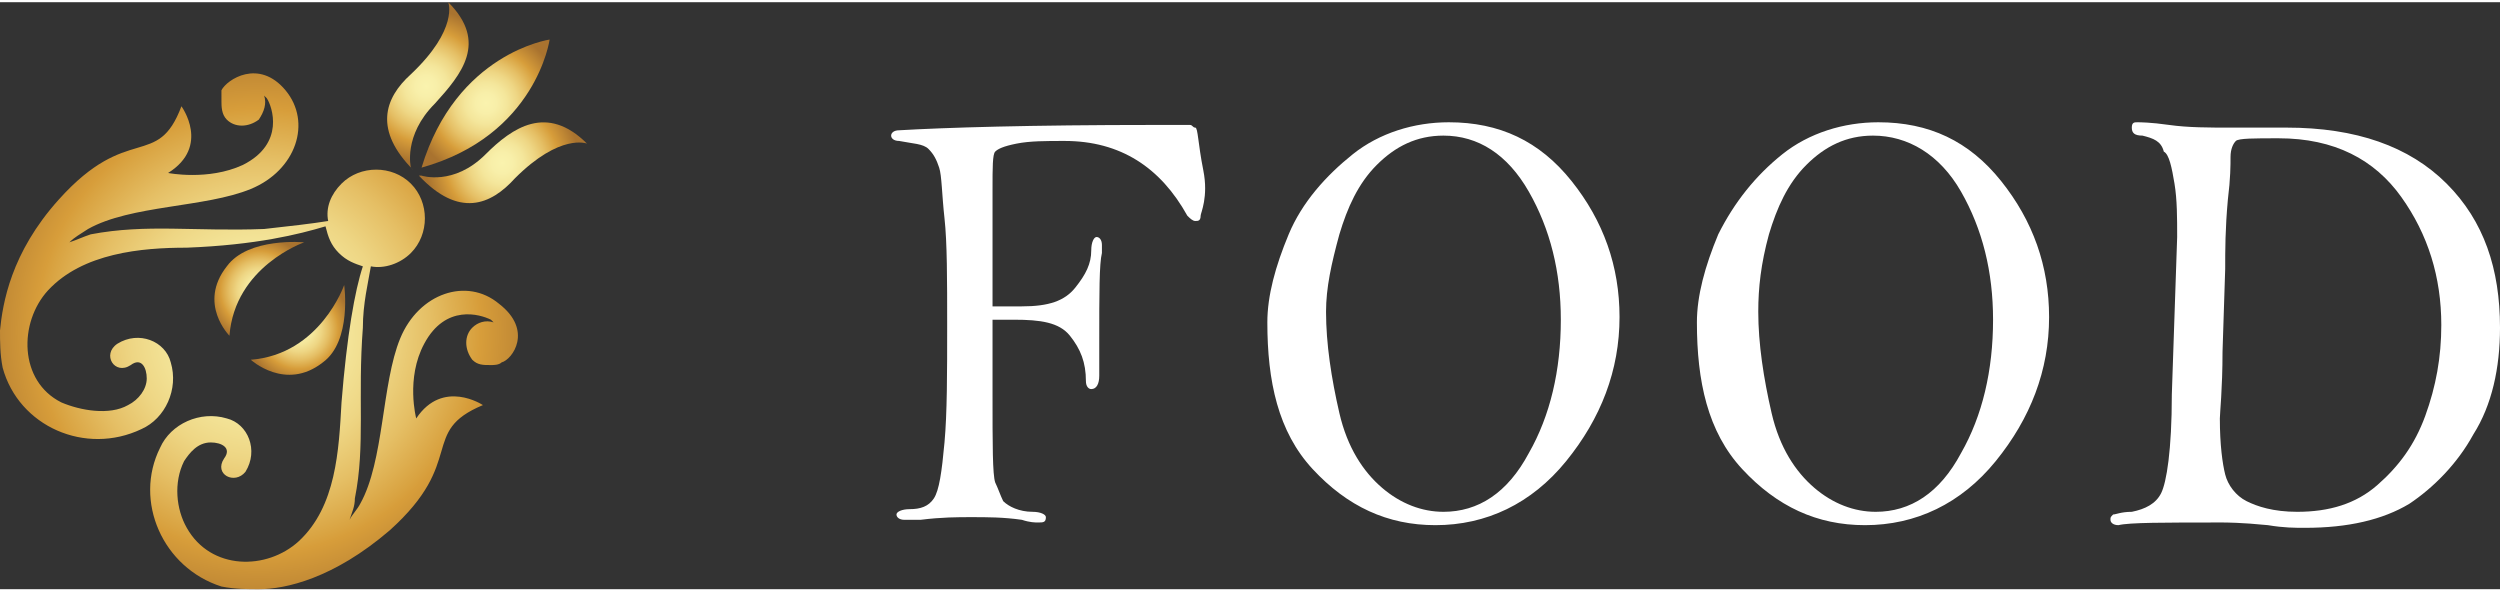 <?xml version="1.0" encoding="utf-8"?>
<!-- Generator: Adobe Illustrator 24.0.3, SVG Export Plug-In . SVG Version: 6.00 Build 0)  -->
<svg version="1.1" xmlns="http://www.w3.org/2000/svg" xmlns:xlink="http://www.w3.org/1999/xlink" x="0px"
	 y="0px" viewBox="0 0 93.7 22" width="93px" height="22px" enable-background="new 0 0 93.7 22" xml:space="preserve">
<rect x="0" y="0" width="93.7" height="22" fill="#333333" stroke="none"/>
<g>
	<path fill="#FFFFFF" d="M37.2,11.9l0,2.8c0,1.9,0,3,0.1,3.3c0.1,0.2,0.2,0.5,0.3,0.7c0.2,0.2,0.6,0.4,1.1,0.4
		c0.3,0,0.5,0.1,0.5,0.2c0,0.2-0.1,0.2-0.3,0.2c-0.1,0-0.3,0-0.6-0.1c-0.7-0.1-1.3-0.1-1.9-0.1c-0.5,0-1.1,0-1.9,0.1l-0.6,0
		c-0.2,0-0.3-0.1-0.3-0.2s0.2-0.2,0.5-0.2c0.4,0,0.7-0.1,0.9-0.4s0.3-1,0.4-2.1c0.1-1.1,0.1-2.6,0.1-4.4c0-1.7,0-3.1-0.1-4
		s-0.1-1.6-0.2-1.9c-0.1-0.3-0.2-0.5-0.4-0.7s-0.6-0.2-1.1-0.3c-0.2,0-0.3-0.1-0.3-0.2c0-0.1,0.1-0.2,0.3-0.2
		c1.7-0.1,4.9-0.2,9.6-0.2c0.8,0,1.2,0,1.3,0c0.1,0,0.1,0.1,0.2,0.1s0.1,0.6,0.3,1.6S45,7.9,45,8c0,0.2-0.1,0.2-0.2,0.2
		c-0.1,0-0.2-0.1-0.3-0.2c-1-1.8-2.5-2.8-4.6-2.8c-0.7,0-1.3,0-1.8,0.1s-0.7,0.2-0.8,0.3c-0.1,0.1-0.1,0.6-0.1,1.4
		c0,0.8,0,2.3,0,4.4c0.5,0,0.9,0,1.1,0c1,0,1.6-0.2,2-0.7c0.4-0.5,0.6-0.9,0.6-1.4c0-0.3,0.1-0.5,0.2-0.5c0.1,0,0.2,0.1,0.2,0.3
		c0,0.1,0,0.2,0,0.3c-0.1,0.4-0.1,1.5-0.1,3.3v1.3c0,0.3-0.1,0.5-0.3,0.5c-0.1,0-0.2-0.1-0.2-0.3c0-0.7-0.2-1.2-0.6-1.7
		s-1.1-0.6-2.1-0.6C37.9,11.9,37.6,11.9,37.2,11.9z"/>
	<path fill="#FFFFFF" d="M47.5,12c0-1,0.3-2.1,0.8-3.3s1.4-2.2,2.4-3s2.3-1.2,3.6-1.2c1.9,0,3.4,0.7,4.6,2.2
		c1.2,1.5,1.8,3.2,1.8,5.1c0,2-0.7,3.8-2,5.4c-1.3,1.6-3,2.4-4.9,2.4c-1.8,0-3.3-0.7-4.6-2.1S47.5,14.2,47.5,12z M49.7,11.6
		c0,1.2,0.2,2.5,0.5,3.8c0.3,1.3,0.9,2.2,1.6,2.8c0.7,0.6,1.5,0.9,2.3,0.9c1.3,0,2.4-0.7,3.2-2.2c0.8-1.4,1.2-3.1,1.2-5
		c0-1.8-0.4-3.4-1.2-4.8S55.4,5,54.1,5c-1,0-1.8,0.4-2.5,1.1c-0.7,0.7-1.1,1.6-1.4,2.6C49.9,9.8,49.7,10.7,49.7,11.6z"/>
	<path fill="#FFFFFF" d="M63.6,12c0-1,0.3-2.1,0.8-3.3c0.6-1.2,1.4-2.2,2.4-3s2.3-1.2,3.6-1.2c1.9,0,3.4,0.7,4.6,2.2
		c1.2,1.5,1.8,3.2,1.8,5.1c0,2-0.7,3.8-2,5.4c-1.3,1.6-3,2.4-4.9,2.4c-1.8,0-3.3-0.7-4.6-2.1S63.6,14.2,63.6,12z M65.9,11.6
		c0,1.2,0.2,2.5,0.5,3.8c0.3,1.3,0.9,2.2,1.6,2.8c0.7,0.6,1.5,0.9,2.3,0.9c1.3,0,2.4-0.7,3.2-2.2c0.8-1.4,1.2-3.1,1.2-5
		c0-1.8-0.4-3.4-1.2-4.8S71.5,5,70.2,5c-1,0-1.8,0.4-2.5,1.1c-0.7,0.7-1.1,1.6-1.4,2.6C66,9.8,65.9,10.7,65.9,11.6z"/>
	<path fill="#FFFFFF" d="M83.6,4.7l2.1,0c2.6,0,4.6,0.7,6,2.1s2,3.2,2,5.4c0,1.5-0.3,2.9-1,4c-0.6,1.1-1.5,2-2.4,2.6
		c-1,0.6-2.3,0.9-3.9,0.9c-0.4,0-0.8,0-1.4-0.1c-1-0.1-1.6-0.1-1.7-0.1c-2.2,0-3.5,0-3.9,0.1c-0.2,0-0.3-0.1-0.3-0.2
		c0-0.1,0-0.1,0.1-0.2c0.1,0,0.3-0.1,0.7-0.1c0.5-0.1,0.9-0.3,1.1-0.7c0.2-0.4,0.4-1.6,0.4-3.7l0.2-5.9c0-0.7,0-1.4-0.1-2
		s-0.2-1.1-0.4-1.2C81,5.2,80.7,5.1,80.3,5c-0.3,0-0.4-0.1-0.4-0.3c0-0.2,0.1-0.2,0.2-0.2c0.1,0,0.5,0,1.2,0.1
		C82,4.7,82.8,4.7,83.6,4.7z M83.2,15.6c0,1,0.1,1.7,0.2,2.1c0.1,0.4,0.4,0.8,0.8,1s1,0.4,1.9,0.4c1.2,0,2.2-0.3,3-1
		s1.4-1.5,1.8-2.6c0.4-1.1,0.6-2.2,0.6-3.4c0-1.8-0.5-3.4-1.5-4.8c-1-1.4-2.5-2.2-4.6-2.2c-0.9,0-1.5,0-1.6,0.1s-0.2,0.3-0.2,0.6
		c0,0.3,0,0.8-0.1,1.6c-0.1,1.1-0.1,1.9-0.1,2.6l-0.1,3.1C83.3,14.5,83.2,15.4,83.2,15.6z"/>
</g>
<g>
	<radialGradient id="SVGID_1_" cx="11.195" cy="12.261" r="1.998" gradientUnits="userSpaceOnUse">
		<stop  offset="0" style="stop-color:#FAF3AE"/>
		<stop  offset="0.139" style="stop-color:#F8EFA9"/>
		<stop  offset="0.281" style="stop-color:#F4E69B"/>
		<stop  offset="0.425" style="stop-color:#EED684"/>
		<stop  offset="0.569" style="stop-color:#E5BF65"/>
		<stop  offset="0.713" style="stop-color:#D9A341"/>
		<stop  offset="0.74" style="stop-color:#D79D3A"/>
		<stop  offset="1" style="stop-color:#A9732F"/>
	</radialGradient>
	<path fill="url(#SVGID_1_)" d="M12.1,13.5c1.1-0.8,0.8-2.9,0.8-2.9s-0.9,2.6-3.5,2.8C9.4,13.4,10.7,14.6,12.1,13.5z"/>
	<radialGradient id="SVGID_2_" cx="9.691" cy="12.309" r="11.271" gradientUnits="userSpaceOnUse">
		<stop  offset="0" style="stop-color:#FAF3AE"/>
		<stop  offset="0.139" style="stop-color:#F8EFA9"/>
		<stop  offset="0.281" style="stop-color:#F4E69B"/>
		<stop  offset="0.425" style="stop-color:#EED684"/>
		<stop  offset="0.569" style="stop-color:#E5BF65"/>
		<stop  offset="0.713" style="stop-color:#D9A341"/>
		<stop  offset="0.74" style="stop-color:#D79D3A"/>
		<stop  offset="1" style="stop-color:#A9732F"/>
	</radialGradient>
	<path fill="url(#SVGID_2_)" d="M18.7,11.3c-1.2-1-3-0.4-3.7,1.3c-0.7,1.7-0.6,4.6-1.5,6.2c-0.1,0.2-0.3,0.4-0.4,0.6
		c0.1-0.3,0.2-0.5,0.2-0.8c0.4-2,0.1-3.8,0.3-6.4c0-0.9,0.2-1.7,0.3-2.3c0.5,0.1,1.1-0.1,1.5-0.5c0.7-0.7,0.7-1.9,0-2.6
		c-0.7-0.7-1.9-0.7-2.6,0c-0.4,0.4-0.6,0.9-0.5,1.4c-0.6,0.1-1.5,0.2-2.4,0.3C7.3,8.6,5.5,8.3,3.4,8.7C3.1,8.8,2.9,8.9,2.6,9
		C2.8,8.8,3,8.7,3.3,8.5C4.9,7.6,7.7,7.7,9.4,7c1.7-0.7,2.3-2.5,1.3-3.7c-1-1.2-2.2-0.4-2.4,0C8.3,3.4,8.3,3.5,8.3,3.7
		c0,0.2,0,0.5,0.2,0.7c0.3,0.3,0.8,0.3,1.2,0C9.9,4.1,10,3.8,9.9,3.5c0,0,0.1,0.1,0.1,0.1c0.2,0.3,0.7,1.7-0.9,2.5
		C7.8,6.7,6.3,6.4,6.3,6.4c1.6-1,0.5-2.5,0.5-2.5C5.9,6.3,4.8,4.5,2.2,7.4c-1.8,2-2.1,3.9-2.2,4.9c0,0.4,0,0.9,0.1,1.4
		c0.6,2.2,3.1,3.3,5.2,2.3c0.9-0.4,1.4-1.5,1.1-2.5c-0.2-0.8-1.2-1.2-2-0.7c-0.6,0.4-0.1,1.2,0.5,0.8c0.4-0.3,0.6,0.1,0.6,0.5
		c0,0.4-0.3,0.8-0.7,1C4.1,15.5,3,15.3,2.3,15c-1.6-0.8-1.6-3-0.5-4.2C3.1,9.4,5.3,9.2,7,9.2c2.6-0.1,4.2-0.5,5.2-0.8
		c0.1,0.4,0.2,0.7,0.5,1c0.3,0.3,0.6,0.4,0.9,0.5c-0.3,0.9-0.6,2.6-0.8,5.1c-0.1,1.8-0.2,3.9-1.6,5.2C10,21.3,7.9,21.3,7,19.7
		c-0.4-0.7-0.5-1.7-0.1-2.5c0.2-0.3,0.5-0.7,1-0.7c0.4,0,0.8,0.2,0.5,0.6c-0.4,0.6,0.4,1,0.8,0.5c0.5-0.8,0.1-1.8-0.7-2
		c-1-0.3-2.1,0.2-2.5,1.1c-1,2,0.1,4.5,2.3,5.2C8.8,22,9.3,22,9.7,22c1,0,2.8-0.4,4.9-2.2c2.9-2.6,1.1-3.7,3.5-4.7
		c0,0-1.5-1-2.5,0.5c0,0-0.4-1.5,0.3-2.8c0.8-1.5,2.1-1.1,2.5-0.9c0,0,0.1,0.1,0.1,0.1c-0.3-0.1-0.6,0-0.8,0.2
		c-0.3,0.3-0.3,0.8,0,1.2c0.2,0.2,0.4,0.2,0.7,0.2c0.1,0,0.3,0,0.4-0.1C19.2,13.4,20,12.3,18.7,11.3z"/>
	<radialGradient id="SVGID_3_" cx="9.739" cy="10.805" r="1.998" gradientUnits="userSpaceOnUse">
		<stop  offset="0" style="stop-color:#FAF3AE"/>
		<stop  offset="0.139" style="stop-color:#F8EFA9"/>
		<stop  offset="0.281" style="stop-color:#F4E69B"/>
		<stop  offset="0.425" style="stop-color:#EED684"/>
		<stop  offset="0.569" style="stop-color:#E5BF65"/>
		<stop  offset="0.713" style="stop-color:#D9A341"/>
		<stop  offset="0.74" style="stop-color:#D79D3A"/>
		<stop  offset="1" style="stop-color:#A9732F"/>
	</radialGradient>
	<path fill="url(#SVGID_3_)" d="M8.5,9.9c-1.1,1.4,0.1,2.6,0.1,2.6c0.2-2.6,2.8-3.5,2.8-3.5S9.3,8.8,8.5,9.9z"/>
	<radialGradient id="SVGID_4_" cx="18.219" cy="3.783" r="2.79" gradientUnits="userSpaceOnUse">
		<stop  offset="0" style="stop-color:#FAF3AE"/>
		<stop  offset="0.139" style="stop-color:#F8EFA9"/>
		<stop  offset="0.281" style="stop-color:#F4E69B"/>
		<stop  offset="0.425" style="stop-color:#EED684"/>
		<stop  offset="0.569" style="stop-color:#E5BF65"/>
		<stop  offset="0.713" style="stop-color:#D9A341"/>
		<stop  offset="0.74" style="stop-color:#D79D3A"/>
		<stop  offset="1" style="stop-color:#A9732F"/>
	</radialGradient>
	<path fill="url(#SVGID_4_)" d="M15.8,6.2c4.3-1.2,4.8-4.8,4.8-4.8S17.1,1.9,15.8,6.2z"/>
	<radialGradient id="SVGID_5_" cx="18.826" cy="6.024" r="2.88" gradientUnits="userSpaceOnUse">
		<stop  offset="0" style="stop-color:#FAF3AE"/>
		<stop  offset="0.139" style="stop-color:#F8EFA9"/>
		<stop  offset="0.281" style="stop-color:#F4E69B"/>
		<stop  offset="0.425" style="stop-color:#EED684"/>
		<stop  offset="0.569" style="stop-color:#E5BF65"/>
		<stop  offset="0.713" style="stop-color:#D9A341"/>
		<stop  offset="0.74" style="stop-color:#D79D3A"/>
		<stop  offset="1" style="stop-color:#A9732F"/>
	</radialGradient>
	<path fill="url(#SVGID_5_)" d="M18.2,5.7c-1.2,1.2-2.4,0.8-2.4,0.8l-0.1,0c1.5,1.6,2.7,1.1,3.6,0.1C21,4.9,22,5.3,22,5.3
		C20.5,3.8,19.2,4.7,18.2,5.7z"/>
	<radialGradient id="SVGID_6_" cx="15.974" cy="3.148" r="2.881" gradientUnits="userSpaceOnUse">
		<stop  offset="0" style="stop-color:#FAF3AE"/>
		<stop  offset="0.139" style="stop-color:#F8EFA9"/>
		<stop  offset="0.281" style="stop-color:#F4E69B"/>
		<stop  offset="0.425" style="stop-color:#EED684"/>
		<stop  offset="0.569" style="stop-color:#E5BF65"/>
		<stop  offset="0.713" style="stop-color:#D9A341"/>
		<stop  offset="0.74" style="stop-color:#D79D3A"/>
		<stop  offset="1" style="stop-color:#A9732F"/>
	</radialGradient>
	<path fill="url(#SVGID_6_)" d="M15.4,6.2c0,0-0.3-1.2,0.9-2.4c1-1.1,2-2.3,0.5-3.8c0,0,0.4,1-1.4,2.7c-1,0.9-1.4,2.1,0.1,3.6
		L15.4,6.2z"/>
</g>
</svg>
